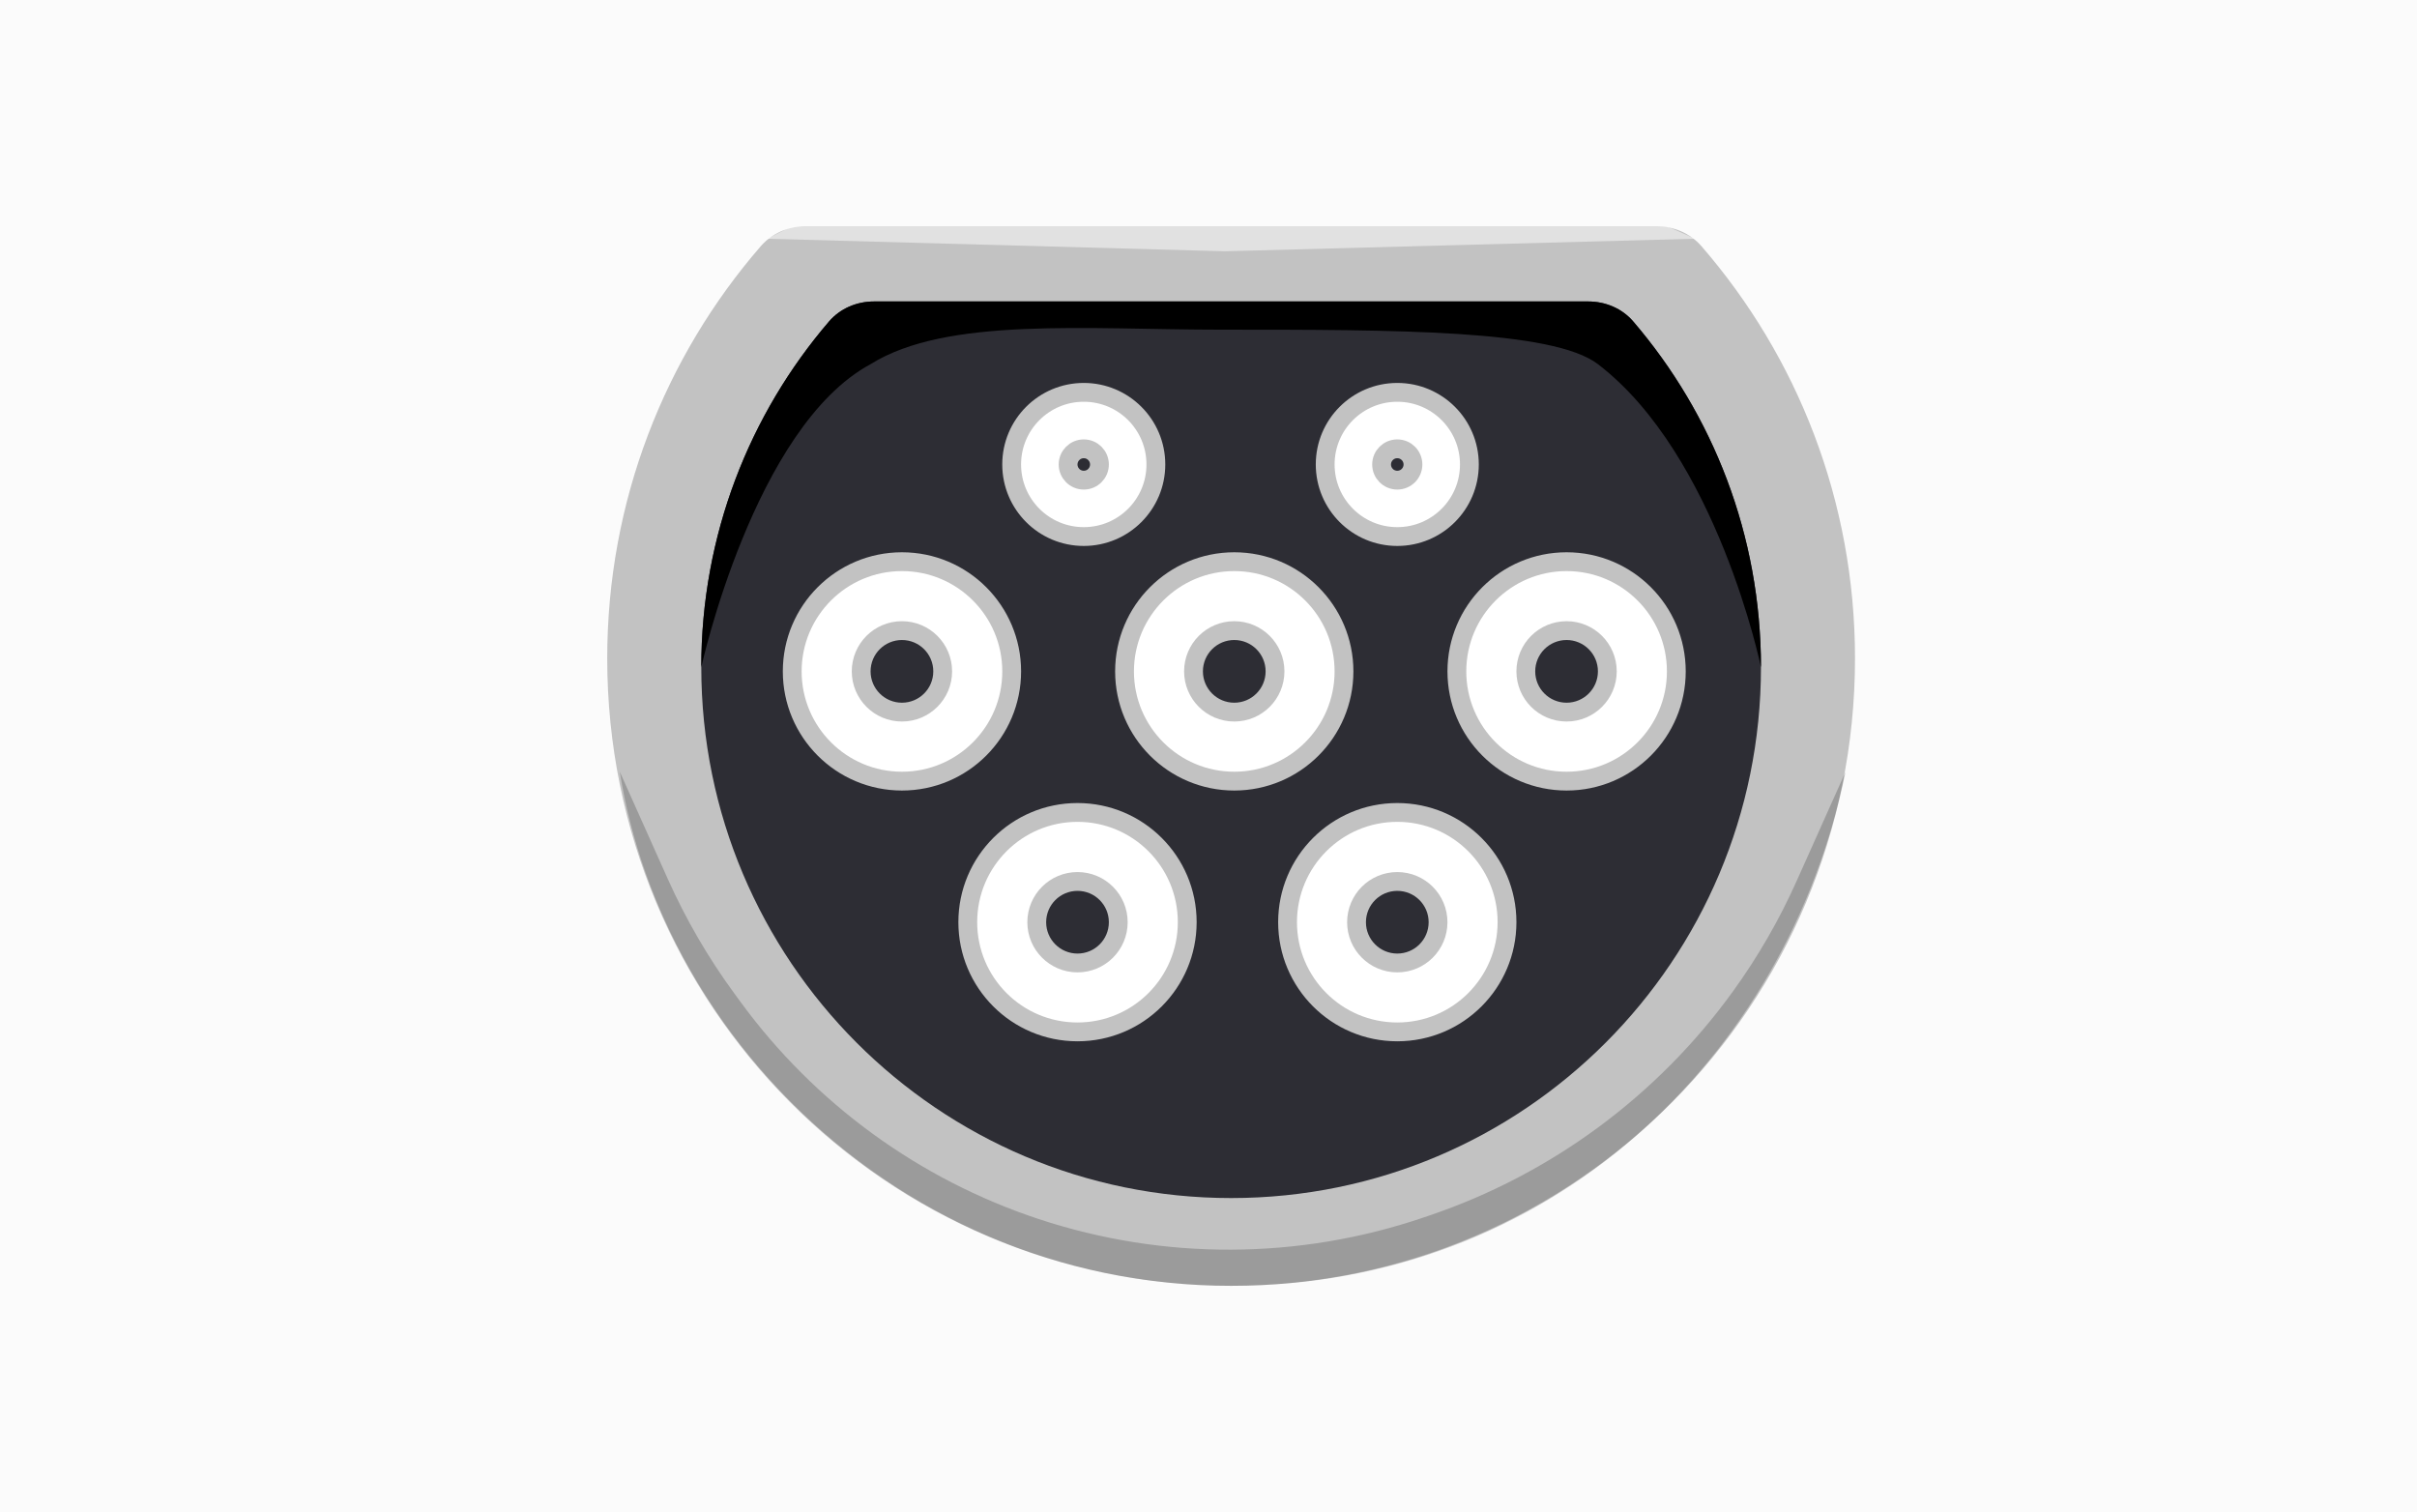 <svg width="203" height="127" viewBox="0 0 203 127" fill="none" xmlns="http://www.w3.org/2000/svg">
<rect x="0" y="0" width="203" height="127" fill="#808080" stroke="none"/>
<rect y="11" width="144" height="105" fill="white"/>
<rect width="203" height="127" fill="#FBFBFB"/>
<path d="M67.685 19C66.237 19 64.843 19.587 63.894 20.681C55.864 29.942 51 42.051 51 55.303C51 84.407 74.46 108 103.4 108C132.339 108 155.799 84.407 155.799 55.303C155.799 42.051 150.935 29.942 142.905 20.681C141.956 19.587 140.562 19 139.114 19H67.685Z" fill="#C2C2C2"/>
<path d="M73.407 25.32C71.962 25.32 70.569 25.904 69.628 27.001C62.941 34.802 58.9 44.947 58.9 56.038C58.9 80.665 78.824 100.628 103.401 100.628C127.977 100.628 147.901 80.665 147.901 56.038C147.901 44.947 143.86 34.802 137.173 27.001C136.232 25.904 134.839 25.32 133.394 25.32H73.407Z" fill="#2D2D34"/>
<path d="M73.407 25.32C71.962 25.32 70.569 25.904 69.628 27.001C62.941 34.802 58.9 44.947 58.9 56.038C58.9 56.038 63.333 35.853 73.119 30.587C79.516 26.585 91.257 27.69 102.611 27.69C117.199 27.69 130.423 27.69 134.208 30.587C144.226 38.253 147.901 56.038 147.901 56.038C147.901 44.947 143.86 34.802 137.173 27.001C136.232 25.904 134.839 25.32 133.394 25.32H73.407Z" fill="black"/>
<path d="M87.245 102.392C77.2 99.068 68.443 92.692 62.196 84.154L61.659 83.419C59.474 80.433 57.61 77.225 56.097 73.848L52.053 64.816C55.739 87.988 76.786 108 103.399 108C130.012 108 150.006 89.041 155.009 64.816L150.884 74.026C149.425 77.285 147.634 80.385 145.541 83.278C139.196 92.05 130.278 98.629 120.025 102.103L119.515 102.276C109.056 105.82 97.728 105.86 87.245 102.392Z" fill="black" fill-opacity="0.2"/>
<circle cx="131.576" cy="56.393" r="9.216" fill="white" stroke="#C2C2C2" stroke-width="1.58"/>
<circle cx="103.664" cy="56.393" r="9.216" fill="white" stroke="#C2C2C2" stroke-width="1.58"/>
<circle cx="75.754" cy="56.393" r="9.216" fill="white" stroke="#C2C2C2" stroke-width="1.58"/>
<circle cx="90.498" cy="77.455" r="9.216" fill="white" stroke="#C2C2C2" stroke-width="1.58"/>
<circle cx="91.024" cy="39.01" r="6.056" fill="white" stroke="#C2C2C2" stroke-width="1.58"/>
<circle cx="117.356" cy="77.455" r="9.216" fill="white" stroke="#C2C2C2" stroke-width="1.58"/>
<circle cx="117.356" cy="77.459" r="3.423" fill="#2D2D34" stroke="#C2C2C2" stroke-width="1.58"/>
<circle cx="90.498" cy="77.459" r="3.423" fill="#2D2D34" stroke="#C2C2C2" stroke-width="1.58"/>
<circle cx="75.752" cy="56.389" r="3.423" fill="#2D2D34" stroke="#C2C2C2" stroke-width="1.58"/>
<circle cx="103.664" cy="56.389" r="3.423" fill="#2D2D34" stroke="#C2C2C2" stroke-width="1.58"/>
<circle cx="131.574" cy="56.389" r="3.423" fill="#2D2D34" stroke="#C2C2C2" stroke-width="1.58"/>
<circle cx="117.356" cy="39.01" r="6.056" fill="white" stroke="#C2C2C2" stroke-width="1.58"/>
<circle cx="117.355" cy="39.013" r="1.317" fill="#2D2D34" stroke="#C2C2C2" stroke-width="1.58"/>
<circle cx="91.025" cy="39.013" r="1.317" fill="#2D2D34" stroke="#C2C2C2" stroke-width="1.58"/>
<path d="M66.091 19.222C66.384 19.076 66.707 19 67.034 19H139.554C139.849 19 140.14 19.062 140.409 19.182L142.371 20.053L102.874 21.107L64.43 20.053L66.091 19.222Z" fill="white" fill-opacity="0.5"/>
</svg>

